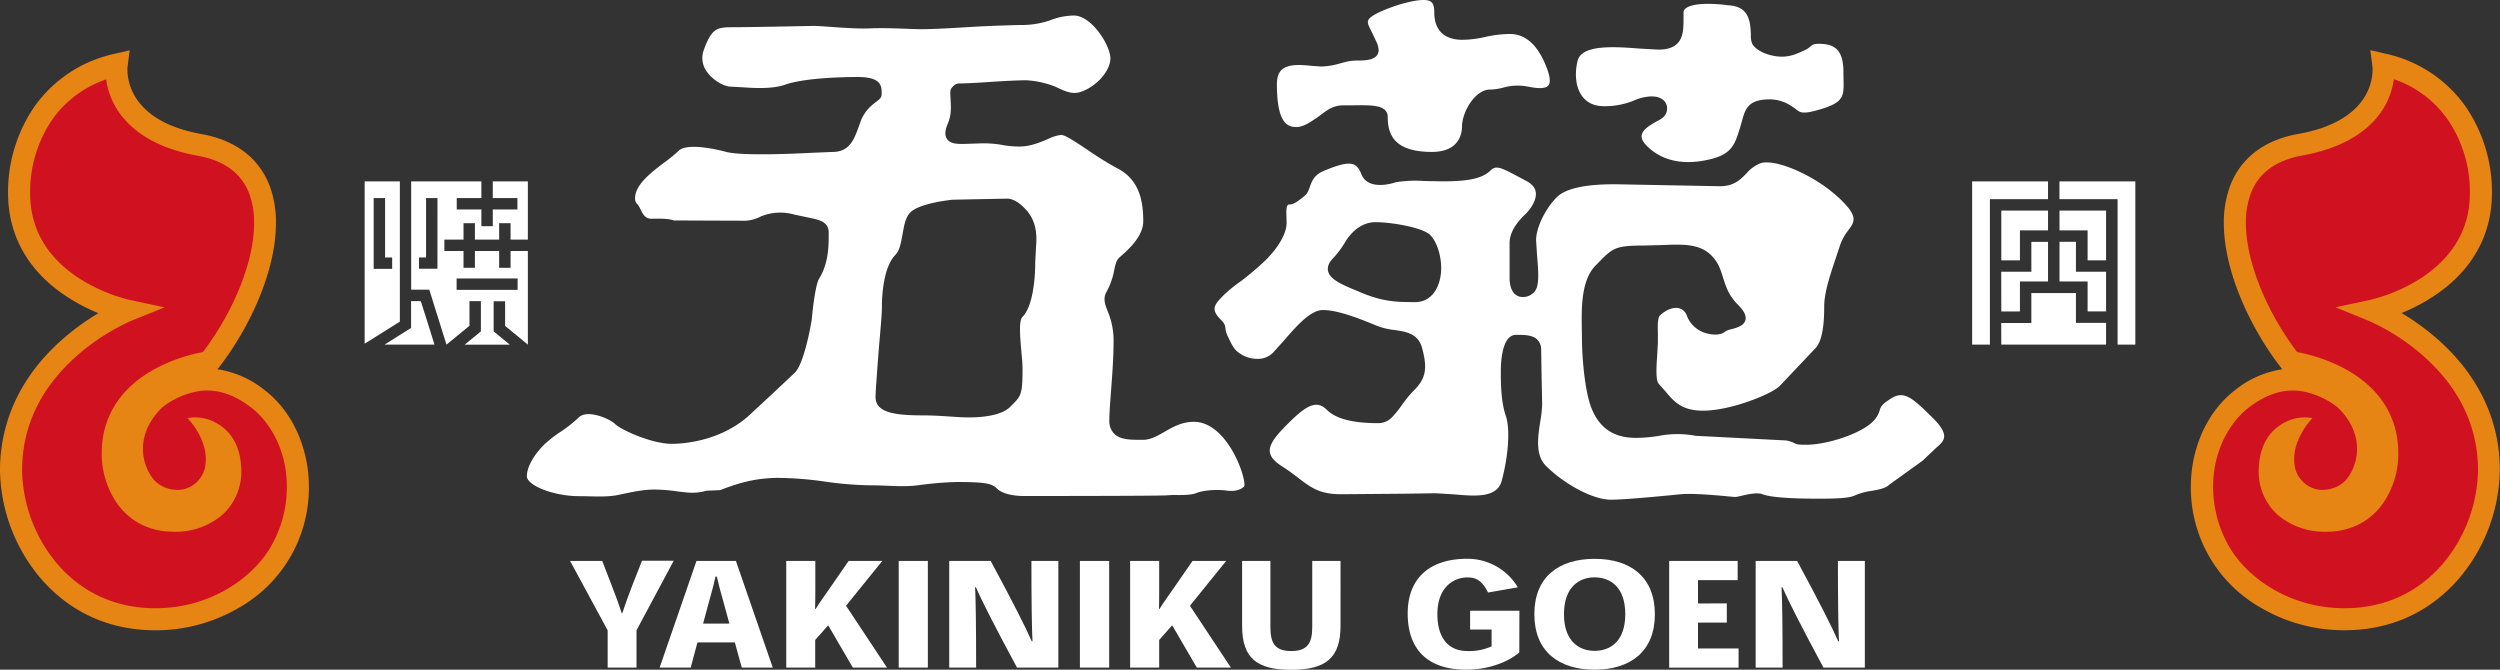 <svg xmlns="http://www.w3.org/2000/svg" viewBox="0 0 912.84 244.52"><rect x="0" y="0" width="912.84" height="244.52" fill="#333333" stroke="none"/><defs><style>.cls-1{fill:#fff;}.cls-2{fill:#e78514;}.cls-3{fill:#d0111f;}</style></defs><title>アセット 1</title><g id="レイヤー_2" data-name="レイヤー 2"><g id="レイヤー_1-2" data-name="レイヤー 1"><path class="cls-1" d="M383.47,7.41a32.07,32.07,0,0,1-9.54,1.71c-2.81,0-12.86.33-18.6.67-6.68.41-14.25.87-18.87.87-4.43,0-11.81-.6-18.92-.29-6.45.27-17.16-.91-20.48-.91-.3,0-22.92.48-29.38.48-5.95,0-7.8.35-10.73,8.4a8.38,8.38,0,0,0,1.18,7.87c2.28,3.25,6.39,5.43,8.79,5.43l4.21.23c4.14.3,10.84.69,15.44-.92,6.49-2.29,19-2.83,26.71-2.83,8.65,0,8.65,3.4,8.65,6.14,0,1.85-1.4,2.33-2.88,3.61a14.83,14.83,0,0,0-4.56,5.82l-1.09,3c-1.81,5-3.66,8.79-9.4,8.79l-7.26.3c-9.19.48-26.41,1.13-31.72-.35,0,0-13.75-3.84-17.25-.34a49,49,0,0,1-4.88,4c-4.88,3.68-11,8.27-11,13.26a2.78,2.78,0,0,0,.77,2.15c1.59,1.57,1.75,5.44,5.39,5.37,3-.06,5.87-.12,7.93.62,0,0,21.69.1,26.43.1A13.73,13.73,0,0,0,277.88,79,18.71,18.71,0,0,1,290,78.34l4.72,1c4.56.94,7.87,1.6,7.87,5.64v.58c0,4,0,10.56-3.49,16.16-1.23,1.94-2.3,10.25-2.7,15-.28,1.7-2.7,15.87-6.18,19.36L281.81,144l-7,6.47c-9.64,9.64-23,11.59-29.61,11.59-7.05,0-18.34-5-20.68-7.3-1.82-1.82-10.08-5.44-13.21-2.32a47.5,47.5,0,0,1-6.55,5.17,44.69,44.69,0,0,0-6.2,4.87c-3,3-6.18,7.57-6.18,11.44,0,3.23,9.47,7.25,19.16,7.25,4.9,0,9.85.49,14.63-.53,4.52-1,8.79-1.89,12.8-1.89a60.13,60.13,0,0,1,8.22.66c3.84.5,6.88.9,10.67-.22l5.08-.23c5.3-2,11.9-4.47,21.37-4.47a128.89,128.89,0,0,1,17,1.37,127,127,0,0,0,16.64,1.35c6.54,0,11.21.7,17.13,0A121.76,121.76,0,0,1,349.28,176c9.46,0,12.78.41,14.56,2.21l.2.19c1.69,1.7,5.39,2.71,9.89,2.71,2.42,0,49.63,0,52.17-.25l2.09-.13c1.09,0,6.38.24,8.54-.66,3.23-1.32,8.66-1.28,10.66-1,3.51.49,5.37-.12,6.72-1.29a.89.89,0,0,0,.29-.76c0-4.7-6.95-23-18.48-23-4.38,0-7.61,1.86-10.73,3.66-2.61,1.49-5.06,2.91-7.81,2.91h-.9c-3.73,0-7.39,0-9.66-2.22a6.64,6.64,0,0,1-1.76-4.89c0-2.72.29-6.44.62-10.75.43-5.68.93-12.12.93-18.23a27.37,27.37,0,0,0-2.18-10.91c-.95-2.47-1.79-4.6-.35-7.12a25.85,25.85,0,0,0,2.79-8c.41-1.85.72-3.32,1.67-4.27l1-.9c2.36-2.1,7.9-7,7.9-12.46,0-6.72-1.06-15-9.33-19.31a119.15,119.15,0,0,1-11.16-6.91C393,52,389,49.26,387.44,49.26a15.52,15.52,0,0,0-4.92,1.56c-2.83,1.19-6.34,2.68-10.14,2.68a32.37,32.37,0,0,1-6.31-.55,39,39,0,0,0-7.6-.61l-4,.13c-4.05.18-7.24.34-8.66-1.69-1.19-1.69-.41-4.05.27-5.67,1.35-3.2,1.18-5.79,1-9s-.25-3.37,1.08-4.75a2.91,2.91,0,0,1,2.19-.89c1.91,0,6.91-.25,10.56-.51,4.45-.32,10.61-.65,13.78-.65a33.58,33.58,0,0,1,10.87,2.43c3,1.45,5.81,2.82,8.83,1.88,5.79-1.81,11.05-7.66,11.05-12.27,0-4.8-6.84-15.68-13.36-15.68A24.13,24.13,0,0,0,383.47,7.41ZM349.24,152.25c-4.09-.29-8.32-.58-12.4-.58h0c-10.59,0-17.15-1.14-17.15-6.73,0-1.51.41-7.12.89-13.6.64-8.61,1.43-15.52,1.43-19.28,0-3.3.36-14.43,5-19.08,1.5-1.5,2-4.52,2.54-7.44.56-3.2,1.08-6.22,2.87-8,3.33-3.32,14.25-4.5,15.48-4.62l7.64-.16,12.14-.23c2.89,0,5.51,2.43,7,4.09,3.11,3.41,4.14,7.75,3.61,13.5L378,95.84c0,7.35-1.22,16.43-4.64,19.86-1.36,1.36-.93,6.58-.51,11.63.24,3.08.51,4.45.51,7.64,0,9.68-.67,9.75-4.64,13.71C365.77,151.58,358.47,152.91,349.24,152.25Z"/><path class="cls-1" d="M511.59,1.48c-2.49.73-9.35,3.08-11.39,5.11a2,2,0,0,0-.74,1.48c0,.75.46,1.73,1.35,3.45l1.83,3.87a8.06,8.06,0,0,1,.75,2.93,3.15,3.15,0,0,1-.53,1.78c-1,1.4-3,2-6.78,2s-4.84.61-7.26,1.19a26,26,0,0,1-6.47,1L479,24.05c-3.57-.36-8.48-.85-10.95,1.39-1.21,1.11-1.81,2.81-1.81,5.21,0,13.87,3.57,15.74,7.08,15.74,2.49,0,4.91-1.63,7.46-3.38,3.15-2.13,5.27-4.56,9.88-4.56l3.42,0c5.45-.07,9.74-.13,11.63,1.73a3.32,3.32,0,0,1,1,2.42c0,6,1.83,12.87,16.12,12.87,10.25,0,11-7.09,11-9.25,0-5.21,4.69-13.52,10.26-13.52a20.13,20.13,0,0,0,4.71-.68,19.46,19.46,0,0,1,9.27-.37c4.82,1,6.61.36,7.26-.39.83-1,.71-3-.36-5.94-3.12-8.57-7.71-12.91-13.66-12.91a42.35,42.35,0,0,0-9.15,1.12,38.42,38.42,0,0,1-8.19,1c-6.62,0-10.26-3.5-10.26-9.9,0-2.12-.35-3.33-1.17-3.95C521.1-.44,517.5-.18,511.59,1.48Z"/><path class="cls-1" d="M615.44,3.13a1.84,1.84,0,0,0-.72,1.5V6c0,3.86.07,7.54-2.25,9.88-1.49,1.5-3.76,2.24-6.93,2.24l-6.81-.38c-9-.69-21.23-1.61-22.7,4.49-1.24,5.18-.55,10.08,1.85,13.12,1.78,2.28,4.42,3.42,7.8,3.42a27.75,27.75,0,0,0,11.16-2.16A16.82,16.82,0,0,1,603,35.2c3.71,0,5,1.78,5.44,2.85a4.39,4.39,0,0,1-1,4.66,11,11,0,0,1-2.27,1.47c-2.17,1.2-5.43,3-5.74,5.26-.16,1.13.47,2.42,1.87,3.82,7.17,7.16,16.86,6.53,23.74,4.74,7.37-1.92,8.48-5.49,10.16-10.89l.18-.57.65-2.26c1.23-4.47,2.19-8,10.28-8a14.28,14.28,0,0,1,8,2.59c2.86,1.72,2.44,3.21,9,1.43,11.31-3.09,9.79-5.41,9.79-14S669.44,16,664.07,16c-3,0-2.47,1.1-5,2.28s-5.1,2.41-8.41,2.41c-3.81,0-8.89-1.6-10.79-4.57a7.26,7.26,0,0,1-.56-3.48c-.19-5.49-1-10.44-8.56-10.73C627.38,1.4,618.25.7,615.44,3.13Z"/><path class="cls-1" d="M642.8,59.62a13,13,0,0,0-5.15,3.74C635.42,65.64,633.1,68,628,68L590,67.28c-4.17,0-16.83,0-21.53,4.7-4.25,4.25-7.59,11.17-7.59,15.74l.35,5.44c.6,6.91.85,11.58-1.07,13.5a5.46,5.46,0,0,1-5.76,1.51c-1.2-.5-3.2-2-3.2-6.72V88.81c0-4.92,3.93-8.8,5.82-10.67l.32-.31c1.38-1.38,3.87-4.76,3.42-7.7-.25-1.63-1.42-3-3.48-4.07l-3-1.6c-6.19-3.31-8.07-4.18-10-2.24-3.31,3.3-9.28,4-17.84,4L520,66.09a45.54,45.54,0,0,0-10.28.44c-.9.31-10.12,3.34-12.63-2.91-.78-2-1.65-3.07-2.78-3.54-2-.82-5.29-.09-11.12,2.4-5.53,2.36-4.17,6.92-6.84,9.05-2.36,1.9-3.93,3.15-5.63,3.15a.67.67,0,0,0-.51.16c-.6.62-.53,2.87-.47,4.67l.05,1.89c0,3.72-2.84,8.77-7.59,13.52a103.43,103.43,0,0,1-9.18,7.81,52,52,0,0,0-5.94,4.77c-1.93,1.93-3.6,3.6-3.6,5.29,0,1.12.71,2.35,2.16,3.81,2.75,2.76,1.1,2.82,2.52,5.86,1.05,2.24,2,4.36,3.26,5.58a11.46,11.46,0,0,0,7.68,3,7.84,7.84,0,0,0,5.75-2.29l3.94-4.38c4.54-5.23,9.67-11.16,14.27-11.16,5.72,0,14,3.4,20,5.87a25.38,25.38,0,0,0,6,1.4c4.33.62,8.8,1.28,10.22,6.65,1.75,6.67,1.77,10.65-2.85,15.27a41.93,41.93,0,0,0-4.6,5.57,34.63,34.63,0,0,1-3.72,4.54,6.79,6.79,0,0,1-4.95,2c-9.66,0-15.62-1.78-18.71-4.89-3.41-3.39-6.89-2.2-13.8,4.7-3.44,3.45-7.34,7.35-7,10.63.19,1.78,1.59,3.46,4.25,5.18,2.42,1.54,4.37,3,6.09,4.33,4.7,3.58,7.82,6,15.65,6l23.16-.19,11.42-.17,6.68.41c7.73.68,15.72,1.37,17.42-4.92,2.53-9.39,3.13-19.19,1.48-23.83C548,146.47,548,139.55,548,135.42c0-3.1.4-13.15,5.56-13.15h.4c2.63,0,5.61,0,7.39,1.76a5.15,5.15,0,0,1,1.39,3.79l.15,9.6.21,10.13a44.21,44.21,0,0,1-.69,6.31c-.89,5.76-1.89,12.29,2.13,16.31,6,6,16.56,12.29,23.71,12.29,4.63,0,16.67-1.12,25.46-2,5.9-.54,18.75,1,19.91,1,1.37,0,7.1-2.08,9.93-1,4,1.57,16.07,1.62,20.12,1.62,4.67,0,11.19,0,13.52-1.14a23.49,23.49,0,0,1,6.33-1.73c2.56-.47,5-.89,6.35-2.26l12.11-8.71,4.15-3.93,1.07-1c1.29-1.13,2.62-2.28,2.68-3.92s-1.21-3.83-3.75-6.38c-7.91-7.9-10.89-10.49-15.61-7.53-3.51,2.19-3.8,3.12-4.16,4.28a9.28,9.28,0,0,1-2.7,4.34c-4,4-16,8.3-24.32,8.3-5.06,0-2.77-.62-7.08-1.57l-33.15-1.7a35.25,35.25,0,0,0-13.23,0,52.83,52.83,0,0,1-8.6.75c-8.14,0-13.49-3.68-16.33-11.27-2.35-6.28-3.32-18.34-3.32-25.22l-.05-3.13c-.13-7.59-.31-18,5.09-23.38l1.42-1.44c4.79-4.88,6-5.79,16.07-5.79l6.72-.17c7.65-.31,13.68-.54,18,3.78,2.55,2.55,3.4,5.28,4.29,8.17,1,3.16,2,6.41,5.46,9.89,2.24,2.24,3.09,4,2.68,5.57-.55,2.05-2.95,2.72-5.08,3.3a8.05,8.05,0,0,0-2.29.82c-1.34,1.33-4,1.34-6,.89a10.58,10.58,0,0,1-7.92-6.39,4.27,4.27,0,0,0-3.06-3c-2-.45-4.79.64-6.85,2.7-.89.9-.83,3.73-.76,6.47l0,3.53-.25,4.51c-.27,3.9-.63,9.24.61,10.49l2.45,2.74c3,3.61,5.87,7,13.66,7,10.2,0,25.06-6.06,28-9l13-13.74c3.26-3.25,3.26-12.38,3.26-15.38,0-5,2.28-11.82,4.3-17.81l1.53-4.59a17.89,17.89,0,0,1,2.94-5.29c2.32-3.18,3.6-4.93-2.28-10.82C663.09,63.92,648,57.78,642.8,59.62ZM496.32,106.55l-1.53-.64c-4.76-2-9.26-3.88-9.88-7-.3-1.55.36-3.15,2-4.78a35.48,35.48,0,0,0,4.15-5.54c.13-.25,4-7.47,11.17-7.47,6,0,17.34,2,20,4.7,2.34,2.35,4,7.3,4,12.06,0,6.2-3,12.44-9.54,12.44h-.4C510,110.27,505,110.28,496.32,106.55Z"/><path class="cls-1" d="M232.41,230.16v13.6H221.88v-13.6l-13.72-25.34h11.73l3.48,9c1.2,3.16,2.44,6.33,3.65,10.09h.21c1.24-3.83,2.45-7,3.65-10.17l3.54-9H246Z"/><path class="cls-1" d="M266.32,227.71h-9.6l2.33-8.6c.71-2.58,1.5-5.3,2.19-8.57h.5c.73,3.27,1.46,5.86,2.23,8.54Zm2,6.86,2.53,9.19h11.31l-13.45-38.94h-14.4l-13.45,38.94h11.34l2.46-9.19Z"/><path class="cls-1" d="M297.79,222.38c1.82-2.87,3.63-5.33,5.62-8.22l6.46-9.34h12.28l-13.23,16.36,14.95,22.58H311.4l-9-15.44-4.74,5.35v10.09H287.09V204.82H297.7v9.31c0,2.85,0,5.46-.08,8.25Z"/><path class="cls-1" d="M328.15,243.76V204.82h10.64v38.94Z"/><path class="cls-1" d="M377,234.16q-.39-7.65-.39-29.34h9.83v38.94h-15.1q-11.75-21.81-15-29.34h-.29c.24,5.07.37,14.83.37,29.34h-9.82V204.82h15.13c7.81,14.46,12.82,24.3,15,29.34Z"/><path class="cls-1" d="M394.31,243.76V204.82H405v38.94Z"/><path class="cls-1" d="M423.35,222.38c1.82-2.87,3.63-5.33,5.62-8.22l6.46-9.34h12.28l-13.22,16.36,14.95,22.58H437l-9-15.44-4.74,5.35v10.09H412.65V204.82h10.61v9.31c0,2.85,0,5.46-.07,8.25Z"/><path class="cls-1" d="M489.47,228.57c0,11.59-5.3,16-18,16-12.38,0-17.93-4.11-17.93-16V204.82h10.33V229c0,5.7,1.57,8.72,7.62,8.72,5.88,0,7.66-2.89,7.66-8.72V204.82h10.33Z"/><path class="cls-1" d="M554.75,238.21c-3.21,2.91-10.34,6.31-19.35,6.31-15,0-21.4-8.27-21.4-20.49,0-13.27,8.44-20,21.7-20a21.42,21.42,0,0,1,18.52,10.43l-10.89,1.89c-2-4-4-5.51-7.49-5.51-5.27,0-11,3.77-11,13.39,0,8.84,4.17,13.48,10.9,13.48a20,20,0,0,0,8.89-1.7v-6.15h-7.84V223h18Z"/><path class="cls-1" d="M582.25,210.81c5.66,0,11.2,3.48,11.2,13.45s-5.54,13.39-11.2,13.39-11.19-3.5-11.19-13.39,5.54-13.45,11.14-13.45Zm-22,13.47c0,13.67,9,20.24,22,20.24s22-6.57,22-20.24-9-20.23-22-20.23-22,6.55-22,20.17Z"/><path class="cls-1" d="M630.52,220.33v7H620v9.45h14.82v7H609.48V204.82h25v7H620v8.52Z"/><path class="cls-1" d="M671.48,234.16q-.39-7.65-.39-29.34h9.83v38.94H665.81q-11.73-21.81-15-29.34h-.3c.25,5.07.38,14.83.38,29.34h-9.83V204.82H656.2c7.81,14.46,12.82,24.3,15,29.34Z"/><path class="cls-1" d="M179.93,72.32h9v4.17h-9v6.1h-4.16v-6.1h-9V72.32h9V66.24H150.14v39.54h6.61l6.26,20h.09l8.32-6.83v-9h4.17V121l-5.92,4.85h16.49L180.25,121V110h4.18v9l8.31,6.83h0V91.66h-6.31v6.12h-4.17V91.66h-8.85v6.12h-4.16V91.66h-7V87.49h7v-6h4.16v6h8.85v-6h4.17v6h6.31V66.24H179.93Zm-13.2,29.35H189v4.17H166.73Zm-7-3.55H153V94h2.57V72.32h4.17Z"/><path class="cls-1" d="M158.65,125.83c-1.36-4.33-4.36-14-5-15.88h-3.55v9.79l-9.69,6.09Z"/><polygon class="cls-1" points="133.15 125.8 133.15 125.83 133.18 125.83 133.15 125.8"/><path class="cls-1" d="M146,117.43V66.24H133.15V125.5C134.43,124.68,144.39,118.43,146,117.43Zm-9.56-45.11h4.17V94h2.58v4.17h-6.75Z"/><path class="cls-1" d="M747.81,84.12V76.89H730.75V95.06h6.8V84.12Z"/><path class="cls-1" d="M730.75,113.72h6.8V102.78h10.26V88.31h-6.09V99.23h-11Z"/><polygon class="cls-1" points="726.58 72.72 747.81 72.72 747.81 66.24 720.1 66.24 720.1 125.83 726.58 125.83 726.58 72.72"/><path class="cls-1" d="M752,88.3h0v14.47h10.26v10.94H769V99.23h-11V88.3Z"/><path class="cls-1" d="M730.75,125.83H769v-7.94h-11V107H741.72v10.93h-11Z"/><polygon class="cls-1" points="751.98 66.24 751.98 72.72 773.21 72.72 773.21 125.83 779.69 125.83 779.69 66.24 751.98 66.24"/><path class="cls-1" d="M752,84.12h10.26V95.06H769V76.89H752Z"/><path class="cls-2" d="M0,171.76a62.57,62.57,0,0,0,14.11,38.53c7.47,9.06,20.93,19.85,42.67,19.85A60,60,0,0,0,87,222.05a50.32,50.32,0,0,0,25.79-44.28,48.85,48.85,0,0,0-.75-8.61c-2-11.17-7.51-20.72-15.62-26.88a35.89,35.89,0,0,0-17-7.44h0c11.4-14.5,21.34-35.48,21.34-53.41a38.14,38.14,0,0,0-2.3-13.58c-2.69-7.07-9.2-16.08-24.91-18.9C48.54,44.44,46.53,30,46.53,25.48a9.62,9.62,0,0,1,.07-1.33l.75-5.79L41.7,19.67A48.28,48.28,0,0,0,12.42,39.15,55.11,55.11,0,0,0,2.94,70.48c0,15.6,7.44,28.7,21.52,37.87a67.45,67.45,0,0,0,11.48,6,87.92,87.92,0,0,0-13.42,9.8C7.79,137.19,0,153.67,0,171.76Z"/><path class="cls-3" d="M20.31,205.17c6.38,7.72,17.87,16.92,36.47,16.92,20.37,0,35.92-11.46,42.3-22.81a43.55,43.55,0,0,0,5.06-28.73c-1.59-9-6.18-17-12.58-21.87-6.67-5.07-13.35-7-19.86-5.7s-11.63,4.83-13.25,6.55c-11.09,11.83-4.8,23.81-1.13,26.75a12.05,12.05,0,0,0,9.52,2.42,10.59,10.59,0,0,0,7.89-7.52c2.4-9.9-6.29-18.52-6.29-18.52a15.64,15.64,0,0,1,8.73.91c5.93,2.53,10.94,7.91,10.94,18.8a21.19,21.19,0,0,1-7,15.68,26.42,26.42,0,0,1-17.48,6.12c-11,0-17.36-5.49-20.71-10.11a32,32,0,0,1-5.78-18.51c0-13.36,6.82-24.06,19.71-31a61.43,61.43,0,0,1,17.24-6C84.43,115,92.78,96.43,92.78,81.47A30.18,30.18,0,0,0,91,70.7c-2.84-7.45-9.16-12.1-18.8-13.84-19-3.42-27.17-12.25-30.65-19a27.82,27.82,0,0,1-2.78-8.87A39.7,39.7,0,0,0,19,43.75a47.09,47.09,0,0,0-8,26.73c0,12.86,5.94,23.28,17.67,31a61.59,61.59,0,0,0,18.54,8l12.86,2.75-12.2,4.92a78.61,78.61,0,0,0-20.18,13.09c-13,11.66-19.62,25.62-19.62,41.48A54.33,54.33,0,0,0,20.31,205.17Z"/><path class="cls-2" d="M890.32,124.1a87.92,87.92,0,0,0-13.42-9.8,67.45,67.45,0,0,0,11.48-6c14.08-9.17,21.52-22.27,21.52-37.87a55.19,55.19,0,0,0-9.48-31.33,48.28,48.28,0,0,0-29.28-19.48l-5.65-1.31.75,5.79a11.81,11.81,0,0,1,.07,1.33c0,4.51-2,19-27.08,23.46-15.71,2.82-22.21,11.83-24.9,18.9A38.14,38.14,0,0,0,812,81.42c0,17.93,9.94,38.91,21.33,53.41h0a35.9,35.9,0,0,0-17,7.44c-8.11,6.16-13.66,15.71-15.63,26.88a49.81,49.81,0,0,0-.74,8.61,50.32,50.32,0,0,0,25.79,44.28,60,60,0,0,0,30.24,8.09c21.73,0,35.2-10.79,42.67-19.85a62.57,62.57,0,0,0,14.11-38.53C912.84,153.67,905.05,137.19,890.32,124.1Z"/><path class="cls-3" d="M892.52,205.17c-6.37,7.72-17.86,16.92-36.46,16.92-20.37,0-35.92-11.46-42.3-22.81a43.55,43.55,0,0,1-5.06-28.73c1.59-9,6.18-17,12.57-21.87,6.68-5.07,13.36-7,19.87-5.7s11.63,4.83,13.24,6.55c11.1,11.83,4.81,23.81,1.14,26.75A12.07,12.07,0,0,1,846,178.7a10.61,10.61,0,0,1-7.9-7.52c-2.39-9.9,6.29-18.52,6.29-18.52a15.61,15.61,0,0,0-8.72.91c-5.93,2.53-10.94,7.91-10.94,18.8a21.22,21.22,0,0,0,7,15.68,26.45,26.45,0,0,0,17.49,6.12c11,0,17.35-5.49,20.71-10.11a32,32,0,0,0,5.78-18.51c0-13.36-6.82-24.06-19.71-31a61.54,61.54,0,0,0-17.24-6c-10.36-13.63-18.71-32.2-18.71-47.16a30.18,30.18,0,0,1,1.8-10.77c2.83-7.45,9.16-12.1,18.8-13.84,19-3.42,27.17-12.25,30.65-19a28.08,28.08,0,0,0,2.78-8.87,39.63,39.63,0,0,1,19.72,14.81,47,47,0,0,1,8.05,26.73c0,12.86-6,23.28-17.68,31a61.49,61.49,0,0,1-18.53,8l-12.86,2.75L865,117.19a78.2,78.2,0,0,1,20.19,13.09c13,11.66,19.62,25.62,19.62,41.48A54.35,54.35,0,0,1,892.52,205.17Z"/></g></g></svg>